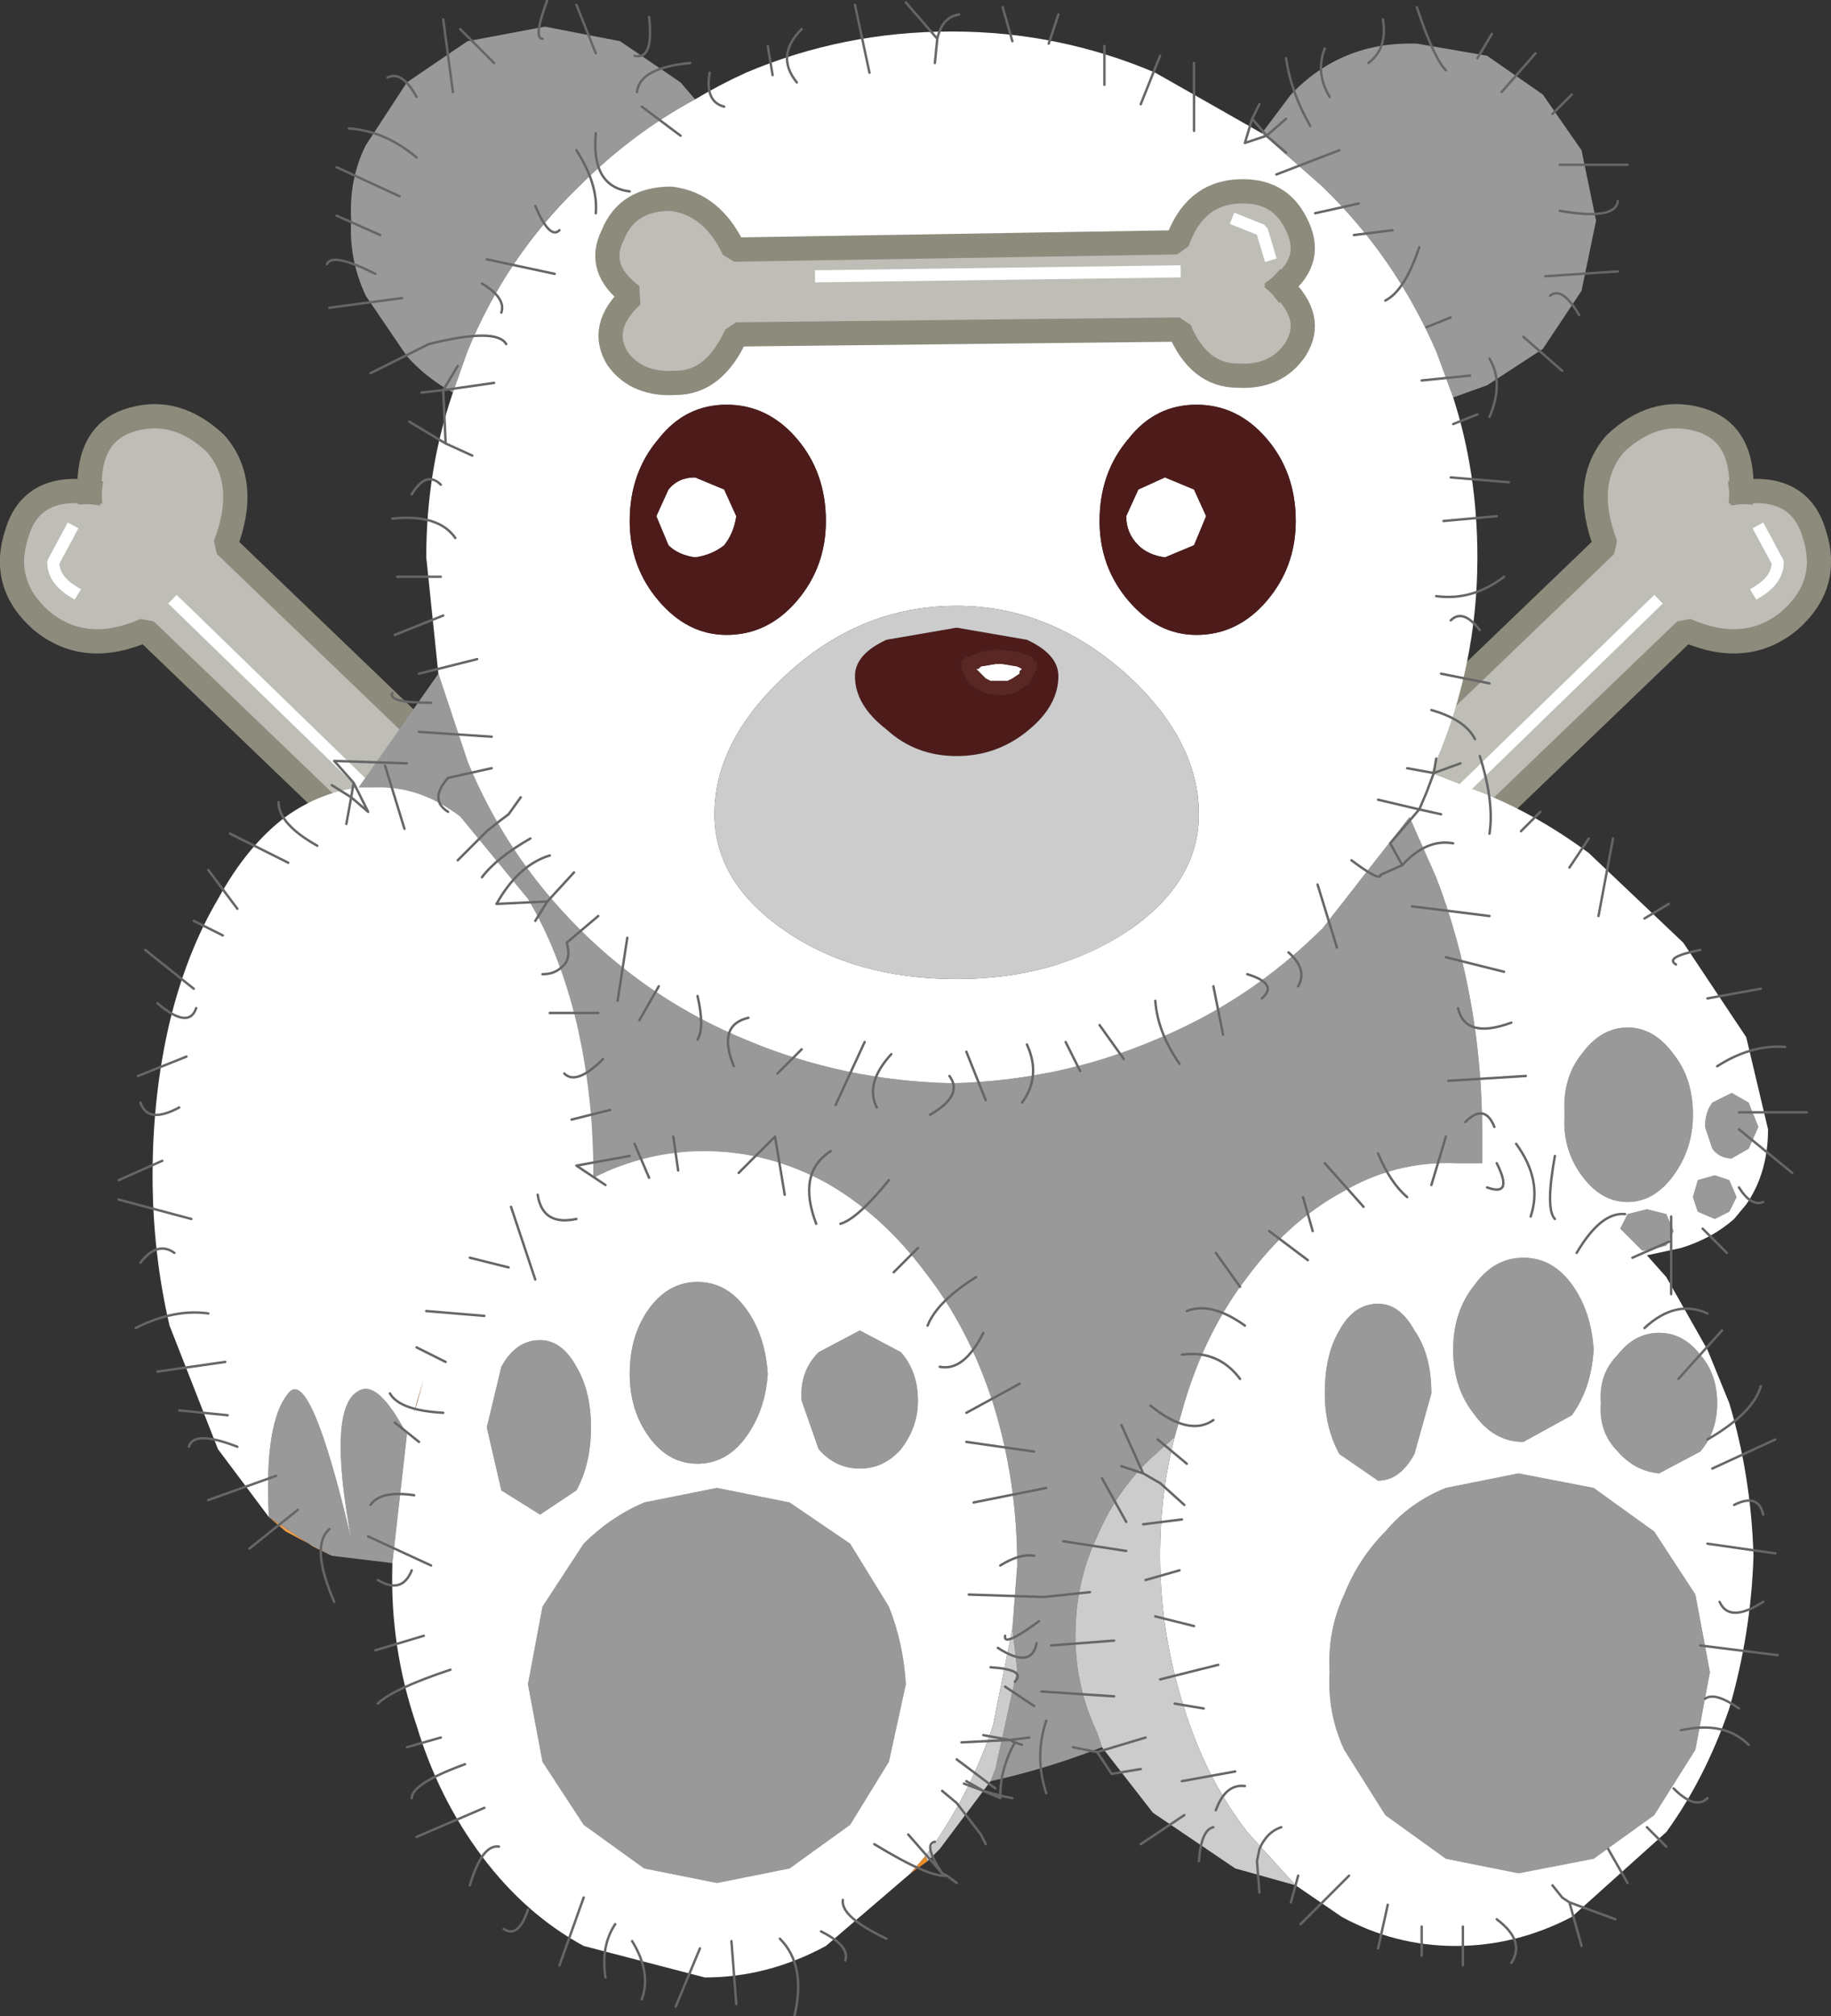 <?xml version="1.0" encoding="UTF-8" standalone="no"?>
<svg xmlns:xlink="http://www.w3.org/1999/xlink" height="41.6px" width="37.8px" xmlns="http://www.w3.org/2000/svg">
  <rect width="100%" height="100%" fill="#333333" stroke="none"/>
  <g transform="matrix(1.0, 0.0, 0.0, 1.0, 18.9, 20.65)">
    <path d="M17.05 -10.5 Q17.1 -11.75 16.15 -12.0 15.25 -12.25 14.45 -11.5 13.75 -10.7 14.25 -9.4 L5.5 -1.0 Q4.2 -1.5 3.35 -0.8 2.6 -0.1 2.7 0.8 2.95 1.8 4.15 1.75 4.0 3.0 5.05 3.35 6.05 3.75 6.8 2.9 7.55 2.0 7.15 0.75 L15.9 -7.65 Q17.15 -7.1 18.05 -7.85 18.9 -8.6 18.55 -9.65 18.25 -10.65 17.05 -10.5 M17.4 -8.45 Q17.8 -8.7 17.8 -9.05 L17.45 -9.7 17.8 -9.05 Q17.8 -8.7 17.4 -8.45 M8.3 -1.45 L15.25 -8.2 8.3 -1.45" fill="#bebdb6" fill-rule="evenodd" stroke="none"/>
    <path d="M17.45 -9.7 L17.8 -9.05 Q17.8 -8.7 17.4 -8.45" fill="none" stroke="#ffffff" stroke-linecap="square" stroke-linejoin="bevel" stroke-width="0.25"/>
    <path d="M15.25 -8.2 L8.3 -1.45" fill="none" stroke="#ffffff" stroke-linecap="square" stroke-linejoin="bevel" stroke-width="0.25"/>
    <path d="M17.05 -10.5 Q17.1 -11.75 16.15 -12.0 15.25 -12.25 14.45 -11.5 13.75 -10.7 14.25 -9.4 L5.5 -1.0 Q4.2 -1.5 3.35 -0.8 2.6 -0.1 2.7 0.8 2.95 1.8 4.15 1.75 4.0 3.0 5.05 3.35 6.05 3.75 6.8 2.9 7.55 2.0 7.15 0.75 L15.9 -7.65 Q17.15 -7.1 18.05 -7.85 18.9 -8.6 18.55 -9.65 18.25 -10.65 17.05 -10.5" fill="none" stroke="#8d8b7c" stroke-linecap="square" stroke-linejoin="bevel" stroke-width="0.5"/>
    <path d="M-17.4 -8.45 Q-17.8 -8.7 -17.8 -9.05 L-17.45 -9.7 -17.8 -9.05 Q-17.8 -8.7 -17.4 -8.45 M-17.05 -10.5 Q-17.1 -11.75 -16.15 -12.0 -15.25 -12.25 -14.45 -11.5 -13.75 -10.7 -14.25 -9.4 L-5.5 -1.0 Q-4.2 -1.5 -3.35 -0.8 -2.6 -0.1 -2.7 0.8 -2.95 1.8 -4.15 1.75 -4.0 3.0 -5.05 3.35 -6.05 3.75 -6.8 2.9 -7.55 2.0 -7.15 0.75 L-15.9 -7.65 Q-17.15 -7.1 -18.05 -7.85 -18.9 -8.6 -18.55 -9.65 -18.25 -10.65 -17.05 -10.5 M-8.3 -1.45 L-15.25 -8.2 -8.3 -1.45" fill="#bebdb6" fill-rule="evenodd" stroke="none"/>
    <path d="M-17.45 -9.7 L-17.8 -9.05 Q-17.8 -8.7 -17.4 -8.45" fill="none" stroke="#ffffff" stroke-linecap="square" stroke-linejoin="bevel" stroke-width="0.25"/>
    <path d="M-15.25 -8.2 L-8.3 -1.45" fill="none" stroke="#ffffff" stroke-linecap="square" stroke-linejoin="bevel" stroke-width="0.25"/>
    <path d="M-17.05 -10.5 Q-17.1 -11.75 -16.15 -12.0 -15.25 -12.25 -14.45 -11.5 -13.75 -10.7 -14.25 -9.4 L-5.5 -1.0 Q-4.2 -1.5 -3.35 -0.8 -2.6 -0.1 -2.7 0.8 -2.95 1.8 -4.15 1.75 -4.0 3.0 -5.05 3.35 -6.05 3.75 -6.8 2.9 -7.55 2.0 -7.15 0.75 L-15.9 -7.65 Q-17.15 -7.1 -18.05 -7.85 -18.9 -8.6 -18.55 -9.65 -18.25 -10.65 -17.05 -10.5" fill="none" stroke="#8d8b7c" stroke-linecap="square" stroke-linejoin="bevel" stroke-width="0.5"/>
    <path d="M7.15 -17.9 L7.75 -18.7 Q8.8 -19.8 10.35 -19.75 L11.8 -19.5 12.95 -18.7 13.75 -17.55 14.05 -16.1 13.75 -14.65 12.95 -13.45 11.8 -12.7 11.1 -12.45 10.75 -13.4 Q9.9 -15.35 8.4 -16.8 L7.15 -17.9 M3.85 15.4 Q2.7 15.85 1.55 16.1 L1.65 15.85 2.1 13.8 2.0 12.95 2.1 11.65 Q2.1 9.9 1.6 8.3 1.1 6.75 0.2 5.6 -0.7 4.4 -1.85 3.75 -3.05 3.1 -4.35 3.1 -5.55 3.1 -6.65 3.65 L-6.65 3.6 Q-6.65 1.95 -7.0 0.45 -7.35 -1.0 -8.0 -2.1 L-9.4 -3.8 Q-10.25 -4.45 -11.2 -4.4 L-11.5 -4.4 -9.85 -6.75 -9.25 -4.95 Q-8.45 -3.0 -6.95 -1.5 -5.45 0.0 -3.5 0.8 -1.5 1.65 0.75 1.7 2.95 1.65 4.95 0.8 6.9 0.0 8.4 -1.5 L10.2 -3.8 10.75 -2.55 Q11.7 -0.05 11.7 2.75 L11.7 3.35 11.15 3.35 Q9.9 3.3 8.8 3.95 7.7 4.55 6.85 5.7 6.0 6.8 5.55 8.3 L5.35 9.0 4.9 9.4 Q4.15 10.1 3.75 11.05 3.3 12.0 3.3 13.1 3.3 14.15 3.75 15.1 L3.85 15.4 M-10.8 11.6 L-12.05 11.45 -12.45 11.25 -13.35 10.65 Q-13.45 8.7 -12.95 8.1 -12.5 7.5 -11.65 11.1 -12.15 8.4 -11.5 8.05 -11.1 7.8 -10.5 8.95 L-10.8 11.6 M-9.55 -12.55 Q-10.1 -12.85 -10.5 -13.3 L-11.35 -14.55 Q-11.7 -15.3 -11.65 -16.1 -11.7 -16.95 -11.35 -17.65 L-10.5 -18.95 -9.25 -19.8 -7.65 -20.1 -6.1 -19.8 -4.85 -18.95 -4.55 -18.6 Q-5.85 -17.9 -6.95 -16.8 -8.45 -15.35 -9.25 -13.4 L-9.55 -12.55 M12.55 5.3 Q13.15 5.3 13.55 5.85 13.95 6.4 14.0 7.2 13.95 8.0 13.55 8.55 L12.55 9.1 Q11.95 9.1 11.55 8.55 11.1 8.0 11.1 7.2 11.1 6.4 11.55 5.85 11.95 5.3 12.55 5.3 M13.75 1.1 Q14.15 0.55 14.7 0.55 15.25 0.55 15.65 1.1 16.05 1.6 16.05 2.35 16.05 3.05 15.65 3.6 15.25 4.15 14.7 4.15 14.15 4.15 13.75 3.6 13.35 3.05 13.4 2.35 13.35 1.6 13.75 1.1 M16.8 3.7 L16.95 4.05 16.8 4.35 16.5 4.5 16.15 4.35 16.05 4.05 16.15 3.7 16.5 3.6 16.8 3.7 M16.85 1.9 L17.2 2.1 17.4 2.6 17.2 3.05 16.85 3.25 Q16.6 3.25 16.45 3.05 L16.3 2.6 Q16.3 2.3 16.45 2.1 L16.85 1.9 M15.5 4.4 L15.65 4.75 15.5 5.05 15.1 5.15 15.0 5.15 14.55 4.7 14.7 4.4 15.1 4.3 15.5 4.4 M14.0 10.05 L15.25 10.95 16.1 12.25 16.4 13.85 16.1 15.45 15.25 16.8 14.0 17.7 12.45 18.0 10.95 17.7 9.7 16.8 8.85 15.45 Q8.5 14.7 8.55 13.85 8.5 13.0 8.85 12.25 9.15 11.5 9.7 10.95 10.2 10.35 10.95 10.05 L12.45 9.75 14.0 10.05 M14.15 8.3 Q14.1 7.7 14.5 7.3 14.85 6.85 15.35 6.85 15.85 6.85 16.2 7.3 16.55 7.7 16.55 8.3 16.55 8.9 16.2 9.3 L15.35 9.75 Q14.85 9.7 14.5 9.3 14.1 8.9 14.15 8.3 M8.75 6.8 Q9.05 6.25 9.55 6.25 10.0 6.25 10.3 6.8 10.65 7.3 10.65 8.1 L10.3 9.35 Q10.0 9.9 9.55 9.9 L8.75 9.35 Q8.45 8.8 8.45 8.1 8.45 7.3 8.75 6.8 M-1.15 6.8 L-0.3 7.25 Q0.05 7.65 0.05 8.25 0.05 8.8 -0.3 9.25 -0.65 9.65 -1.15 9.65 -1.65 9.65 -2.0 9.25 L-2.35 8.25 Q-2.4 7.65 -2.0 7.25 L-1.15 6.8 M-5.6 10.35 L-4.1 10.05 -2.6 10.35 -1.35 11.2 -0.55 12.5 Q-0.25 13.25 -0.2 14.1 L-0.55 15.7 -1.35 17.0 -2.6 17.9 -4.1 18.2 -5.6 17.9 -6.85 17.0 -7.7 15.7 -8.0 14.1 -7.7 12.5 -6.85 11.2 Q-6.3 10.65 -5.6 10.35 M-8.85 8.8 L-8.55 7.55 Q-8.25 7.0 -7.75 7.0 -7.3 7.0 -7.0 7.55 -6.7 8.05 -6.7 8.8 -6.7 9.55 -7.0 10.1 L-7.75 10.6 -8.55 10.1 -8.85 8.8 M-5.5 9.0 Q-5.9 8.45 -5.9 7.7 -5.9 6.9 -5.5 6.35 -5.1 5.8 -4.5 5.8 -3.9 5.8 -3.5 6.35 -3.1 6.9 -3.05 7.7 -3.1 8.45 -3.5 9.0 -3.9 9.55 -4.5 9.55 -5.1 9.55 -5.5 9.0" fill="#999999" fill-rule="evenodd" stroke="none"/>
    <path d="M7.15 -17.9 L8.4 -16.8 Q9.9 -15.35 10.75 -13.4 L11.1 -12.45 Q11.6 -10.9 11.6 -9.15 11.6 -6.95 10.75 -4.95 L10.65 -4.7 11.55 -4.35 Q12.75 -3.9 13.9 -3.05 L15.85 -1.2 17.15 0.75 17.6 2.65 Q17.6 3.55 17.15 4.2 L16.9 4.5 Q16.45 4.9 15.8 5.1 L15.1 5.25 15.5 5.7 16.35 7.2 16.8 8.3 Q17.25 9.8 17.3 11.45 17.25 13.05 16.8 14.6 16.3 16.05 15.5 17.15 L13.55 18.9 Q12.4 19.5 11.15 19.5 9.9 19.5 8.8 18.9 L7.85 18.25 6.85 17.15 Q6.0 16.05 5.55 14.6 5.05 13.05 5.05 11.45 5.05 10.15 5.35 9.0 L5.55 8.3 Q6.0 6.8 6.85 5.7 7.7 4.55 8.8 3.95 9.9 3.3 11.15 3.35 L11.7 3.35 11.7 2.75 Q11.7 -0.05 10.75 -2.55 L10.2 -3.8 8.4 -1.5 Q6.9 0.0 4.95 0.8 2.95 1.65 0.75 1.7 -1.5 1.65 -3.5 0.8 -5.45 0.0 -6.95 -1.5 -8.45 -3.0 -9.25 -4.95 L-9.85 -6.75 -10.1 -9.15 Q-10.1 -10.95 -9.55 -12.55 L-9.25 -13.4 Q-8.45 -15.35 -6.95 -16.8 -5.85 -17.9 -4.55 -18.6 -4.05 -18.9 -3.5 -19.15 -1.5 -20.0 0.75 -20.0 2.95 -20.0 4.95 -19.15 L7.15 -17.9 M-0.1 18.0 L-1.85 19.5 Q-3.05 20.15 -4.35 20.15 L-6.85 19.5 Q-8.05 18.85 -8.95 17.65 -9.85 16.45 -10.3 14.95 -10.85 13.35 -10.8 11.65 L-10.8 11.6 -10.5 8.95 Q-11.1 7.8 -11.5 8.05 -12.15 8.4 -11.65 11.1 -12.5 7.5 -12.95 8.1 -13.45 8.7 -13.35 10.65 L-14.4 9.25 -15.4 6.7 Q-15.75 5.2 -15.75 3.6 -15.75 1.95 -15.4 0.45 -15.05 -1.0 -14.4 -2.1 -13.8 -3.2 -13.0 -3.8 -12.3 -4.3 -11.5 -4.4 L-11.2 -4.4 Q-10.25 -4.45 -9.4 -3.8 L-8.0 -2.1 Q-7.35 -1.0 -7.0 0.45 -6.65 1.95 -6.65 3.6 L-6.65 3.65 Q-5.55 3.1 -4.35 3.1 -3.05 3.1 -1.85 3.75 -0.7 4.4 0.2 5.6 1.1 6.75 1.6 8.3 2.1 9.9 2.1 11.65 L2.0 12.95 1.6 14.95 Q1.1 16.45 0.2 17.65 L-0.1 18.0 M7.85 -9.9 Q7.85 -10.9 7.25 -11.6 6.65 -12.3 5.8 -12.3 4.95 -12.3 4.4 -11.6 3.8 -10.9 3.8 -9.9 3.8 -8.95 4.4 -8.25 5.0 -7.55 5.8 -7.55 6.65 -7.55 7.25 -8.25 7.85 -8.95 7.85 -9.9 M5.75 -10.55 L6.0 -10.0 5.75 -9.4 5.15 -9.15 Q4.8 -9.2 4.6 -9.4 4.35 -9.65 4.35 -10.0 L4.6 -10.55 5.15 -10.8 5.75 -10.55 M1.3 -6.8 L1.25 -6.85 1.3 -6.85 1.35 -6.9 1.65 -6.95 1.8 -6.95 2.1 -6.9 2.2 -6.85 2.15 -6.8 2.15 -6.75 2.0 -6.65 1.9 -6.6 1.75 -6.6 1.55 -6.6 1.45 -6.65 1.35 -6.75 1.3 -6.8 M4.4 -1.45 Q5.85 -2.45 5.85 -3.85 5.85 -5.35 4.4 -6.7 2.8 -8.15 0.85 -8.15 -1.15 -8.15 -2.7 -6.7 -4.15 -5.35 -4.15 -3.85 -4.15 -2.45 -2.7 -1.45 -1.25 -0.45 0.85 -0.45 2.9 -0.45 4.4 -1.45 M16.85 1.9 L16.45 2.1 Q16.3 2.3 16.3 2.6 L16.45 3.05 Q16.6 3.25 16.85 3.25 L17.2 3.05 17.4 2.6 17.2 2.1 16.85 1.9 M16.8 3.7 L16.5 3.6 16.15 3.7 16.05 4.05 16.15 4.35 16.5 4.5 16.8 4.35 16.95 4.05 16.8 3.7 M13.75 1.1 Q13.35 1.6 13.4 2.35 13.35 3.05 13.75 3.6 14.15 4.15 14.7 4.15 15.25 4.15 15.65 3.6 16.05 3.05 16.05 2.35 16.05 1.6 15.65 1.1 15.25 0.55 14.7 0.55 14.15 0.55 13.75 1.1 M12.55 5.3 Q11.95 5.3 11.55 5.85 11.1 6.4 11.1 7.2 11.1 8.0 11.55 8.55 11.95 9.1 12.55 9.1 L13.55 8.55 Q13.95 8.0 14.0 7.2 13.95 6.4 13.55 5.85 13.15 5.3 12.55 5.3 M15.5 4.4 L15.1 4.3 14.7 4.4 14.55 4.7 15.0 5.15 15.1 5.15 15.5 5.05 15.65 4.75 15.5 4.4 M14.15 8.3 Q14.1 8.9 14.5 9.3 14.85 9.7 15.35 9.75 L16.2 9.3 Q16.55 8.9 16.55 8.3 16.55 7.7 16.2 7.3 15.85 6.85 15.35 6.85 14.85 6.85 14.5 7.3 14.1 7.7 14.15 8.3 M14.0 10.05 L12.45 9.75 10.95 10.05 Q10.2 10.35 9.7 10.95 9.15 11.5 8.85 12.25 8.5 13.0 8.55 13.85 8.5 14.7 8.85 15.45 L9.7 16.8 10.95 17.7 12.45 18.0 14.0 17.7 15.25 16.8 16.1 15.45 16.4 13.85 16.1 12.25 15.25 10.95 14.0 10.05 M8.75 6.8 Q8.45 7.3 8.45 8.1 8.45 8.8 8.75 9.35 L9.55 9.9 Q10.0 9.9 10.3 9.35 L10.65 8.1 Q10.65 7.3 10.3 6.8 10.0 6.25 9.55 6.25 9.05 6.25 8.75 6.8 M-2.45 -11.6 Q-3.05 -12.3 -3.9 -12.3 -4.75 -12.3 -5.3 -11.6 -5.9 -10.9 -5.9 -9.9 -5.9 -8.95 -5.3 -8.25 -4.7 -7.55 -3.9 -7.55 -3.05 -7.55 -2.45 -8.25 -1.85 -8.95 -1.85 -9.9 -1.85 -10.9 -2.45 -11.6 M-3.7 -10.0 Q-3.75 -9.65 -3.95 -9.4 -4.2 -9.2 -4.55 -9.15 -4.9 -9.2 -5.1 -9.4 L-5.35 -10.0 -5.1 -10.55 Q-4.9 -10.8 -4.55 -10.8 L-3.95 -10.55 -3.7 -10.0 M-5.5 9.0 Q-5.1 9.55 -4.5 9.55 -3.9 9.55 -3.5 9.0 -3.1 8.45 -3.05 7.7 -3.1 6.9 -3.5 6.35 -3.9 5.8 -4.5 5.8 -5.1 5.8 -5.5 6.35 -5.9 6.9 -5.9 7.7 -5.9 8.45 -5.5 9.0 M-8.85 8.8 L-8.55 10.1 -7.75 10.6 -7.0 10.1 Q-6.7 9.55 -6.7 8.8 -6.7 8.05 -7.0 7.55 -7.3 7.0 -7.75 7.0 -8.25 7.0 -8.55 7.55 L-8.85 8.8 M-5.6 10.35 Q-6.3 10.65 -6.85 11.2 L-7.7 12.5 -8.0 14.1 -7.7 15.7 -6.85 17.0 -5.6 17.9 -4.1 18.2 -2.6 17.9 -1.35 17.0 -0.55 15.7 -0.2 14.1 Q-0.25 13.25 -0.55 12.5 L-1.35 11.2 -2.6 10.35 -4.1 10.05 -5.6 10.35 M-1.15 6.8 L-2.0 7.25 Q-2.4 7.65 -2.35 8.25 L-2.0 9.25 Q-1.65 9.65 -1.15 9.65 -0.65 9.65 -0.3 9.25 0.05 8.8 0.05 8.25 0.05 7.65 -0.3 7.25 L-1.15 6.8 M-10.35 8.5 L-10.3 8.3 -10.15 7.8 -10.35 8.5" fill="#ffffff" fill-rule="evenodd" stroke="none"/>
    <path d="M7.85 -9.9 Q7.85 -8.95 7.25 -8.25 6.65 -7.55 5.8 -7.55 5.0 -7.55 4.4 -8.25 3.8 -8.95 3.8 -9.9 3.8 -10.9 4.4 -11.6 4.95 -12.3 5.8 -12.3 6.65 -12.3 7.25 -11.6 7.85 -10.9 7.85 -9.9 M5.75 -10.55 L5.15 -10.8 4.6 -10.55 4.35 -10.0 Q4.35 -9.65 4.6 -9.4 4.8 -9.2 5.15 -9.15 L5.75 -9.4 6.0 -10.0 5.75 -10.55 M2.1 -7.2 L1.65 -7.25 1.35 -7.2 1.1 -7.1 1.05 -7.1 0.95 -7.0 0.95 -6.95 0.95 -6.9 0.95 -6.85 1.1 -6.55 1.25 -6.45 1.45 -6.35 1.75 -6.3 2.05 -6.35 2.35 -6.55 2.45 -6.75 2.5 -6.85 2.5 -6.95 2.5 -7.0 2.45 -7.0 2.4 -7.1 2.25 -7.15 2.1 -7.2 M2.95 -6.7 Q2.95 -6.1 2.35 -5.6 1.7 -5.05 0.85 -5.05 0.0 -5.05 -0.6 -5.6 -1.25 -6.1 -1.25 -6.7 -1.25 -7.15 -0.6 -7.45 L0.85 -7.7 2.3 -7.45 Q2.95 -7.15 2.95 -6.7 M-2.45 -11.6 Q-1.85 -10.9 -1.85 -9.9 -1.85 -8.95 -2.45 -8.25 -3.05 -7.55 -3.9 -7.55 -4.7 -7.55 -5.3 -8.25 -5.9 -8.95 -5.9 -9.9 -5.9 -10.9 -5.3 -11.6 -4.75 -12.3 -3.9 -12.3 -3.05 -12.3 -2.45 -11.6 M-3.7 -10.0 L-3.95 -10.55 -4.55 -10.8 Q-4.9 -10.8 -5.1 -10.55 L-5.35 -10.0 -5.1 -9.4 Q-4.9 -9.2 -4.55 -9.15 -4.2 -9.2 -3.95 -9.4 -3.75 -9.65 -3.7 -10.0" fill="#4e1b1b" fill-rule="evenodd" stroke="none"/>
    <path d="M2.1 -7.2 L2.25 -7.15 2.4 -7.1 2.45 -7.0 2.5 -7.0 2.5 -6.95 2.5 -6.85 2.45 -6.75 2.35 -6.55 2.05 -6.35 1.75 -6.3 1.45 -6.35 1.25 -6.45 1.1 -6.55 0.95 -6.85 0.95 -6.9 0.95 -6.95 0.95 -7.0 1.05 -7.1 1.1 -7.1 1.35 -7.2 1.65 -7.25 2.1 -7.2 M1.3 -6.8 L1.35 -6.75 1.45 -6.65 1.55 -6.6 1.75 -6.6 1.9 -6.6 2.0 -6.65 2.15 -6.75 2.15 -6.8 2.2 -6.85 2.1 -6.9 1.8 -6.95 1.65 -6.95 1.35 -6.9 1.3 -6.85 1.25 -6.85 1.3 -6.8" fill="#592724" fill-rule="evenodd" stroke="none"/>
    <path d="M7.85 18.25 L6.6 17.9 4.9 16.75 3.85 15.4 3.75 15.1 Q3.3 14.15 3.3 13.1 3.3 12.0 3.75 11.05 4.15 10.1 4.9 9.4 L5.35 9.0 Q5.05 10.15 5.05 11.45 5.05 13.05 5.55 14.6 6.0 16.05 6.85 17.15 L7.85 18.25 M1.55 16.1 L0.5 17.5 0.25 17.75 0.2 17.65 Q1.1 16.45 1.6 14.95 L2.0 12.95 2.1 13.8 1.65 15.85 1.55 16.1 M2.95 -6.7 Q2.95 -7.15 2.3 -7.45 L0.85 -7.7 -0.6 -7.45 Q-1.25 -7.15 -1.25 -6.7 -1.25 -6.1 -0.6 -5.6 0.0 -5.05 0.85 -5.05 1.7 -5.05 2.35 -5.6 2.95 -6.1 2.95 -6.7 M4.4 -1.45 Q2.9 -0.45 0.85 -0.45 -1.25 -0.45 -2.7 -1.45 -4.15 -2.45 -4.15 -3.85 -4.15 -5.35 -2.7 -6.7 -1.15 -8.15 0.85 -8.15 2.8 -8.15 4.4 -6.7 5.85 -5.35 5.85 -3.85 5.85 -2.45 4.4 -1.45" fill="#cccccc" fill-rule="evenodd" stroke="none"/>
    <path d="M-6.65 3.65 L-6.65 3.6 -6.65 3.65 M-10.35 8.5 L-10.15 7.8 -10.3 8.3 -10.35 8.5" fill="#bc681f" fill-rule="evenodd" stroke="none"/>
    <path d="M-12.05 11.45 L-13.0 10.95 -13.35 10.65 -12.45 11.25 -12.05 11.45" fill="#ef9b49" fill-rule="evenodd" stroke="none"/>
    <path d="M0.25 17.75 L-0.1 18.0 0.2 17.65 0.25 17.75" fill="#ec8c2d" fill-rule="evenodd" stroke="none"/>
    <path d="M12.55 -13.7 L13.35 -13.0 M13.1 -14.55 Q13.35 -14.75 13.7 -14.15 M13.0 -14.95 L14.5 -15.05 M13.3 -16.3 Q14.45 -16.1 14.5 -16.5 M13.3 -17.25 L14.7 -17.25 M13.15 -18.3 L13.55 -18.7 M12.1 -18.75 L12.8 -19.55 M11.6 -19.45 L11.9 -19.95 M10.95 -19.2 Q10.7 -19.45 10.35 -20.5 M9.35 -19.35 Q9.75 -19.65 9.65 -20.25 M8.55 -18.65 Q8.25 -19.15 8.45 -19.65 M2.0 -19.8 L1.8 -20.5 M2.75 -19.75 L2.95 -20.35 M3.9 -18.9 L3.9 -19.7 M9.05 -15.8 L9.85 -15.9 M7.25 -17.85 L6.95 -18.2 6.8 -17.7 7.25 -17.85 7.65 -18.2 M7.65 -17.5 L7.25 -17.85 M6.95 -18.2 L7.1 -18.5 M10.55 -13.9 L11.05 -14.1 M9.7 -14.45 Q10.1 -14.65 10.4 -15.55 M8.25 -16.25 L9.15 -16.45 M7.45 -17.05 L8.75 -17.55 M8.15 -18.05 Q7.75 -18.75 7.65 -19.45 M5.75 -17.95 L5.75 -19.35 M4.65 -18.5 L5.05 -19.5 M10.15 -4.8 L10.7 -4.7 10.75 -5.0 M9.55 -4.15 L10.4 -3.95 10.55 -4.3 10.7 -4.7 11.25 -4.9 M10.4 -3.95 L10.85 -3.85 M9.0 -2.9 Q9.6 -2.45 9.6 -2.6 L10.05 -2.8 9.8 -3.25 10.4 -3.95 M6.85 -0.55 Q7.5 -0.35 7.15 -0.05 M7.7 -1.0 Q8.1 -0.65 7.9 -0.3 M8.3 -2.4 L8.7 -1.1 M16.35 -0.05 L17.45 -0.25 M15.7 -0.75 Q15.45 -0.9 16.2 -1.05 M15.05 -1.7 L15.55 -2.0 M14.1 -1.75 L14.4 -3.35 M13.5 -2.75 L13.9 -3.35 M12.5 -3.5 L12.9 -3.9 M11.85 -3.45 Q11.95 -4.1 11.65 -5.05 M11.1 -11.9 L11.6 -12.1 M10.95 -0.9 L12.15 -0.6 M10.25 -1.95 L11.85 -1.75 M10.05 -2.8 Q10.55 -3.35 11.1 -3.25 M11.85 -13.25 Q12.15 -12.75 11.85 -12.05 M10.65 -6.0 Q11.35 -5.8 11.55 -5.4 M10.85 -6.75 L11.85 -6.55 M11.05 -7.85 Q11.3 -8.1 11.65 -7.65 M10.75 -8.35 Q11.5 -8.25 12.15 -8.75 M10.9 -9.9 L12.0 -10.0 M11.05 -10.8 L12.25 -10.7 M10.45 -12.8 L11.45 -12.9 M16.55 1.35 Q17.25 0.9 17.95 0.95 M17.0 2.3 L18.4 2.3 M17.0 2.65 L18.1 3.55 M17.0 3.85 Q17.25 4.25 17.5 4.15 M16.25 4.7 L16.75 5.2 M11.35 2.5 Q11.75 2.1 11.95 2.6 M11.2 0.15 Q11.35 0.8 12.3 0.45 M12.0 3.35 Q12.35 4.05 11.8 3.85 M13.2 3.2 Q13.0 4.3 13.2 4.5 M15.6 4.45 L15.6 4.95 15.6 6.05 M15.6 4.95 L14.8 5.3 M14.65 4.4 Q14.15 4.35 13.65 5.2 M12.4 2.95 Q12.95 3.7 12.7 4.45 M16.35 11.2 L17.75 11.4 M16.9 10.4 Q17.4 10.15 17.5 10.6 M16.45 9.65 L17.75 9.05 M16.35 9.05 Q17.3 8.5 17.45 7.95 M15.75 7.8 L16.65 6.8 M15.05 6.75 Q15.7 6.15 16.35 6.45 M6.2 5.2 L6.7 5.9 M7.3 4.75 L8.1 5.35 M10.95 2.8 L10.65 3.8 M9.55 3.15 Q9.8 3.75 10.15 4.05 M8.45 3.35 L9.25 4.25 M8.0 4.05 L8.2 4.75 M4.95 0.0 Q5.0 0.65 5.45 1.3 M3.8 0.5 L4.3 1.2 M3.1 0.85 L3.4 1.45 M2.3 0.9 Q2.6 1.55 2.2 2.1 M1.05 1.05 L1.45 2.05 M1.05 8.5 L2.15 7.9 M1.1 12.25 L2.65 12.3 3.6 12.2 M1.75 11.65 Q2.15 11.4 2.45 11.45 M1.2 10.35 L2.7 10.05 M5.55 10.4 L5.05 9.95 4.7 9.75 4.25 9.6 M5.45 11.75 L4.75 11.95 M5.5 10.7 L4.7 10.8 M3.85 9.85 L4.35 10.75 M1.05 9.1 L2.45 9.3 M5.0 9.05 L5.6 9.55 M4.25 8.75 L4.7 9.75 M3.05 11.15 L4.35 11.35 M4.85 8.35 Q5.65 9.0 6.15 8.65 M5.5 7.3 Q6.25 7.2 6.7 7.8 M5.6 6.4 Q6.1 6.2 6.8 6.7 M7.55 17.05 Q7.25 17.15 7.1 17.5 L7.05 17.75 7.1 18.4 M6.8 16.2 Q6.4 16.15 6.2 16.7 M5.95 14.6 L5.35 14.5 M5.75 12.9 L4.95 12.7 M1.05 16.1 L1.4 16.3 1.75 16.4 Q1.75 15.85 2.05 15.3 L1.95 15.25 0.95 15.3 M1.95 15.25 L1.4 15.15 M2.2 15.35 L2.05 15.3 M2.45 14.55 L1.85 14.15 M2.5 13.25 Q2.4 13.8 1.7 13.35 M1.85 13.1 Q1.8 13.35 2.55 12.8 M1.55 13.75 Q2.3 13.8 2.05 14.05 M1.95 15.25 L2.35 15.2 M2.0 16.45 L1.75 16.4 1.75 16.45 1.4 16.3 1.0 16.15 M0.55 16.3 L0.85 16.55 1.35 17.2 1.45 17.4 M4.75 15.2 L3.75 15.5 4.05 15.95 4.65 15.85 M5.55 16.8 L4.65 17.4 M2.7 14.85 Q2.45 15.6 2.7 16.35 M3.25 15.4 L3.75 15.5 M2.8 13.3 L4.1 13.2 M2.6 14.25 L4.1 14.35 M10.45 19.1 L10.45 19.7 M9.75 18.65 L9.55 19.55 M7.9 18.05 L7.75 18.6 M6.15 17.05 Q5.9 17.1 5.85 17.75 M8.95 18.05 L7.95 19.05 M6.6 15.9 L5.5 16.1 M6.25 13.7 L5.05 14.0 M16.6 12.4 Q16.8 12.85 17.5 12.4 M16.2 13.3 L17.8 13.5 M16.3 14.4 Q16.5 14.25 17.0 14.6 M13.15 18.25 L13.35 18.5 13.5 18.6 14.45 18.95 M15.1 17.05 L15.5 17.45 M14.3 17.5 L14.7 18.2 M13.5 18.6 L13.75 19.5 M11.3 19.1 L11.3 19.9 M12.0 18.95 Q12.6 19.4 12.3 19.85 M15.8 15.05 Q16.7 14.85 17.2 15.35 M15.65 16.25 Q16.1 16.7 16.35 16.45 M11.0 1.65 L12.6 1.55 M6.15 -0.3 L6.35 0.7 M0.4 -19.35 L0.45 -19.85 -0.2 -20.6 M0.45 -19.85 Q0.55 -20.3 0.9 -20.35 M-0.95 -19.15 L-1.25 -20.55 M-2.95 -19.1 L-3.05 -19.7 M-2.45 -18.95 Q-2.9 -19.5 -2.35 -20.05 M-5.75 -18.75 Q-5.7 -19.25 -4.65 -19.35 M-5.8 -19.5 Q-5.4 -19.4 -5.5 -20.3 M-6.6 -19.55 L-7.0 -20.55 M-7.7 -19.85 Q-7.9 -19.85 -7.6 -20.65 M-8.55 -14.2 Q-8.45 -14.5 -8.95 -14.8 M-7.45 -15.0 L-8.85 -15.3 M-7.35 -15.9 Q-7.55 -15.7 -7.85 -16.4 M-6.6 -16.25 Q-6.55 -16.85 -7.0 -17.55 M-5.9 -16.7 Q-6.7 -16.8 -6.6 -17.9 M-4.85 -17.85 L-5.65 -18.45 M-3.95 -18.45 Q-4.35 -18.55 -4.25 -19.15 M-9.55 -18.75 L-9.75 -20.25 M-10.3 -18.65 Q-10.6 -19.2 -10.9 -19.05 M-10.45 -11.95 L-9.7 -11.5 -9.75 -12.6 -10.2 -12.55 M-9.45 -13.1 L-9.75 -12.6 -8.7 -12.75 M-8.45 -13.55 Q-8.65 -13.9 -10.05 -13.55 L-11.25 -12.95 M-10.6 -14.5 L-12.1 -14.3 M-11.15 -15.0 Q-12.05 -15.45 -12.15 -15.2 M-11.05 -15.8 L-11.95 -16.2 M-10.65 -16.6 L-11.95 -17.2 M-10.3 -17.4 Q-10.95 -17.95 -11.7 -18.0 M-9.75 -7.95 L-10.75 -7.55 M-9.8 -8.75 L-10.7 -8.75 M-9.5 -9.55 Q-9.85 -10.05 -10.8 -9.95 M-9.8 -10.65 Q-10.1 -10.95 -10.4 -10.45 M-14.9 -0.25 L-15.9 -1.05 M-14.3 -1.35 L-14.9 -1.65 M-9.65 -3.9 Q-10.05 -4.15 -9.65 -4.6 L-8.75 -4.8 M-10.55 -3.55 L-10.95 -4.85 M-12.05 -4.45 L-11.65 -4.2 -11.6 -4.5 -12.0 -4.95 -10.5 -4.9 M-11.65 -4.2 L-11.3 -3.9 -11.6 -4.5 M-12.35 -3.2 Q-13.15 -3.65 -13.15 -4.1 M-12.95 -2.85 L-14.15 -3.45 M-11.75 -3.65 L-11.65 -4.2 M-14.0 -1.9 L-14.6 -2.7 M-10.0 -6.15 Q-10.9 -6.15 -10.8 -6.35 M-8.15 -4.2 L-8.4 -3.85 -8.6 -3.7 -8.85 -3.5 -9.45 -2.9 M-7.7 -0.55 Q-7.45 -0.55 -7.3 -0.7 -7.1 -0.85 -7.2 -1.2 L-6.55 -1.75 M-7.55 -3.0 Q-8.2 -2.8 -8.65 -2.0 L-7.6 -2.05 -7.05 -2.65 M-7.6 -2.05 L-7.85 -1.65 M-7.95 -3.35 Q-8.65 -2.95 -8.95 -2.55 M-9.15 -11.25 L-9.7 -11.5 M-8.7 -19.35 L-9.4 -20.05 M-9.05 -7.05 L-10.25 -6.75 M-8.75 -5.45 L-10.25 -5.55 M-0.5 1.1 Q-1.05 1.7 -0.8 2.2 M0.7 1.55 Q1.0 1.95 0.3 2.35 M-3.45 0.35 Q-4.1 0.5 -3.75 1.35 M-2.35 1.0 L-2.85 1.5 M-2.05 4.6 Q-2.45 3.55 -1.75 3.1 M-0.45 5.6 L0.05 5.1 M-1.55 4.6 Q-1.2 4.5 -0.55 3.7 M-3.65 3.55 L-2.9 2.8 -2.7 4.0 M-1.05 0.85 L-1.65 2.15 M-7.85 5.75 L-8.35 4.25 M-7.0 4.5 Q-7.7 4.65 -7.8 4.0 M-4.9 3.5 L-5.0 2.8 M-5.5 3.65 L-5.8 2.95 M-6.4 3.8 L-7.0 3.4 -5.9 3.2 M-7.55 0.25 L-6.55 0.25 M-7.25 1.5 Q-7.0 1.75 -6.45 1.2 M-7.1 2.45 L-6.3 2.25 M-14.85 0.15 Q-15.0 0.6 -15.65 0.05 M-15.05 1.15 L-16.05 1.55 M-15.2 2.2 Q-15.85 2.55 -16.0 2.1 M-15.3 5.2 Q-15.65 4.95 -16.0 5.4 M-14.95 4.5 L-16.45 4.1 M-15.55 3.3 L-16.45 3.7 M-14.25 7.45 L-15.65 7.65 M-14.6 6.45 Q-15.3 6.35 -16.1 6.75 M-9.7 7.45 L-10.3 7.15 M-9.75 8.5 Q-10.65 8.45 -10.85 8.1 M-10.25 9.1 L-10.75 8.7 M-10.35 10.2 Q-11.05 10.1 -11.25 10.4 M-10.0 11.65 L-11.3 11.05 M-10.4 11.75 Q-10.6 12.25 -11.1 11.95 M-12.75 10.5 L-13.75 11.3 M-13.2 9.8 L-14.6 10.3 M-14.0 9.2 Q-14.9 8.85 -15.0 9.2 M-14.2 8.55 L-15.2 8.45 M-10.15 13.1 L-11.15 13.4 M-9.6 13.8 Q-10.8 14.2 -11.1 14.5 M-9.8 15.2 L-10.5 15.4 M-9.3 15.75 Q-10.4 16.15 -10.4 16.45 M-0.85 17.4 Q0.3 18.1 0.65 18.05 L0.55 18.0 -0.15 17.2 M0.65 18.05 L0.85 18.2 M0.4 17.35 Q0.15 17.4 0.55 18.0 M-8.0 18.75 Q-8.2 19.35 -8.5 19.15 M-4.45 19.55 L-4.95 20.75 M-5.85 19.4 Q-5.45 20.05 -5.65 20.6 M-6.2 19.05 Q-6.5 19.5 -6.4 20.15 M-1.95 19.2 Q-1.35 19.5 -1.45 19.8 M-2.8 19.35 Q-2.25 19.9 -2.5 20.95 M-3.8 19.4 L-3.7 20.7 M-6.85 18.5 L-7.35 19.9 M-1.5 18.55 Q-1.55 18.9 -0.6 19.35 M-8.4 5.5 L-9.2 5.3 M-8.9 6.5 L-10.1 6.4 M-8.9 16.65 L-10.3 17.25 M-8.6 17.45 Q-8.95 17.4 -9.2 18.25 M-12.1 10.9 Q-12.5 11.25 -12.0 12.4 M-5.95 -1.3 L-6.15 0.0 M-5.3 -0.3 L-5.7 0.4 M-4.5 -0.1 Q-4.35 0.55 -4.5 0.8 M0.85 15.65 L1.65 16.25 M0.5 7.55 Q1.0 7.65 1.4 6.85 M0.25 6.7 Q0.45 6.2 1.25 5.7" fill="none" stroke="#666666" stroke-linecap="round" stroke-linejoin="round" stroke-width="0.05"/>
    <path d="M7.55 -14.75 Q8.25 -14.1 7.85 -13.45 7.45 -12.85 6.65 -12.9 5.85 -12.9 5.45 -13.85 L-3.7 -13.75 Q-4.15 -12.75 -4.95 -12.75 -5.75 -12.7 -6.15 -13.25 -6.55 -13.9 -5.85 -14.55 -6.6 -15.1 -6.25 -15.8 -5.95 -16.55 -5.05 -16.55 -4.2 -16.45 -3.75 -15.5 L5.4 -15.65 Q5.75 -16.65 6.65 -16.7 7.5 -16.75 7.85 -16.05 8.25 -15.3 7.55 -14.75 M6.65 -16.1 L7.15 -15.9 7.3 -15.4 7.15 -15.9 6.65 -16.1 M-1.95 -14.95 L5.35 -15.05 -1.95 -14.95" fill="#bebdb6" fill-rule="evenodd" stroke="none"/>
    <path d="M7.3 -15.4 L7.15 -15.9 6.65 -16.1" fill="none" stroke="#ffffff" stroke-linecap="square" stroke-linejoin="bevel" stroke-width="0.25"/>
    <path d="M5.35 -15.05 L-1.95 -14.95" fill="none" stroke="#ffffff" stroke-linecap="square" stroke-linejoin="bevel" stroke-width="0.25"/>
    <path d="M7.55 -14.75 Q8.25 -14.1 7.85 -13.45 7.45 -12.85 6.65 -12.9 5.85 -12.9 5.45 -13.85 L-3.7 -13.75 Q-4.15 -12.75 -4.95 -12.75 -5.75 -12.7 -6.15 -13.25 -6.55 -13.9 -5.85 -14.55 -6.6 -15.1 -6.25 -15.8 -5.95 -16.55 -5.05 -16.55 -4.2 -16.45 -3.75 -15.5 L5.4 -15.65 Q5.75 -16.65 6.65 -16.7 7.5 -16.75 7.85 -16.05 8.25 -15.3 7.55 -14.75" fill="none" stroke="#8d8b7c" stroke-linecap="square" stroke-linejoin="bevel" stroke-width="0.5"/>
  </g>
</svg>
